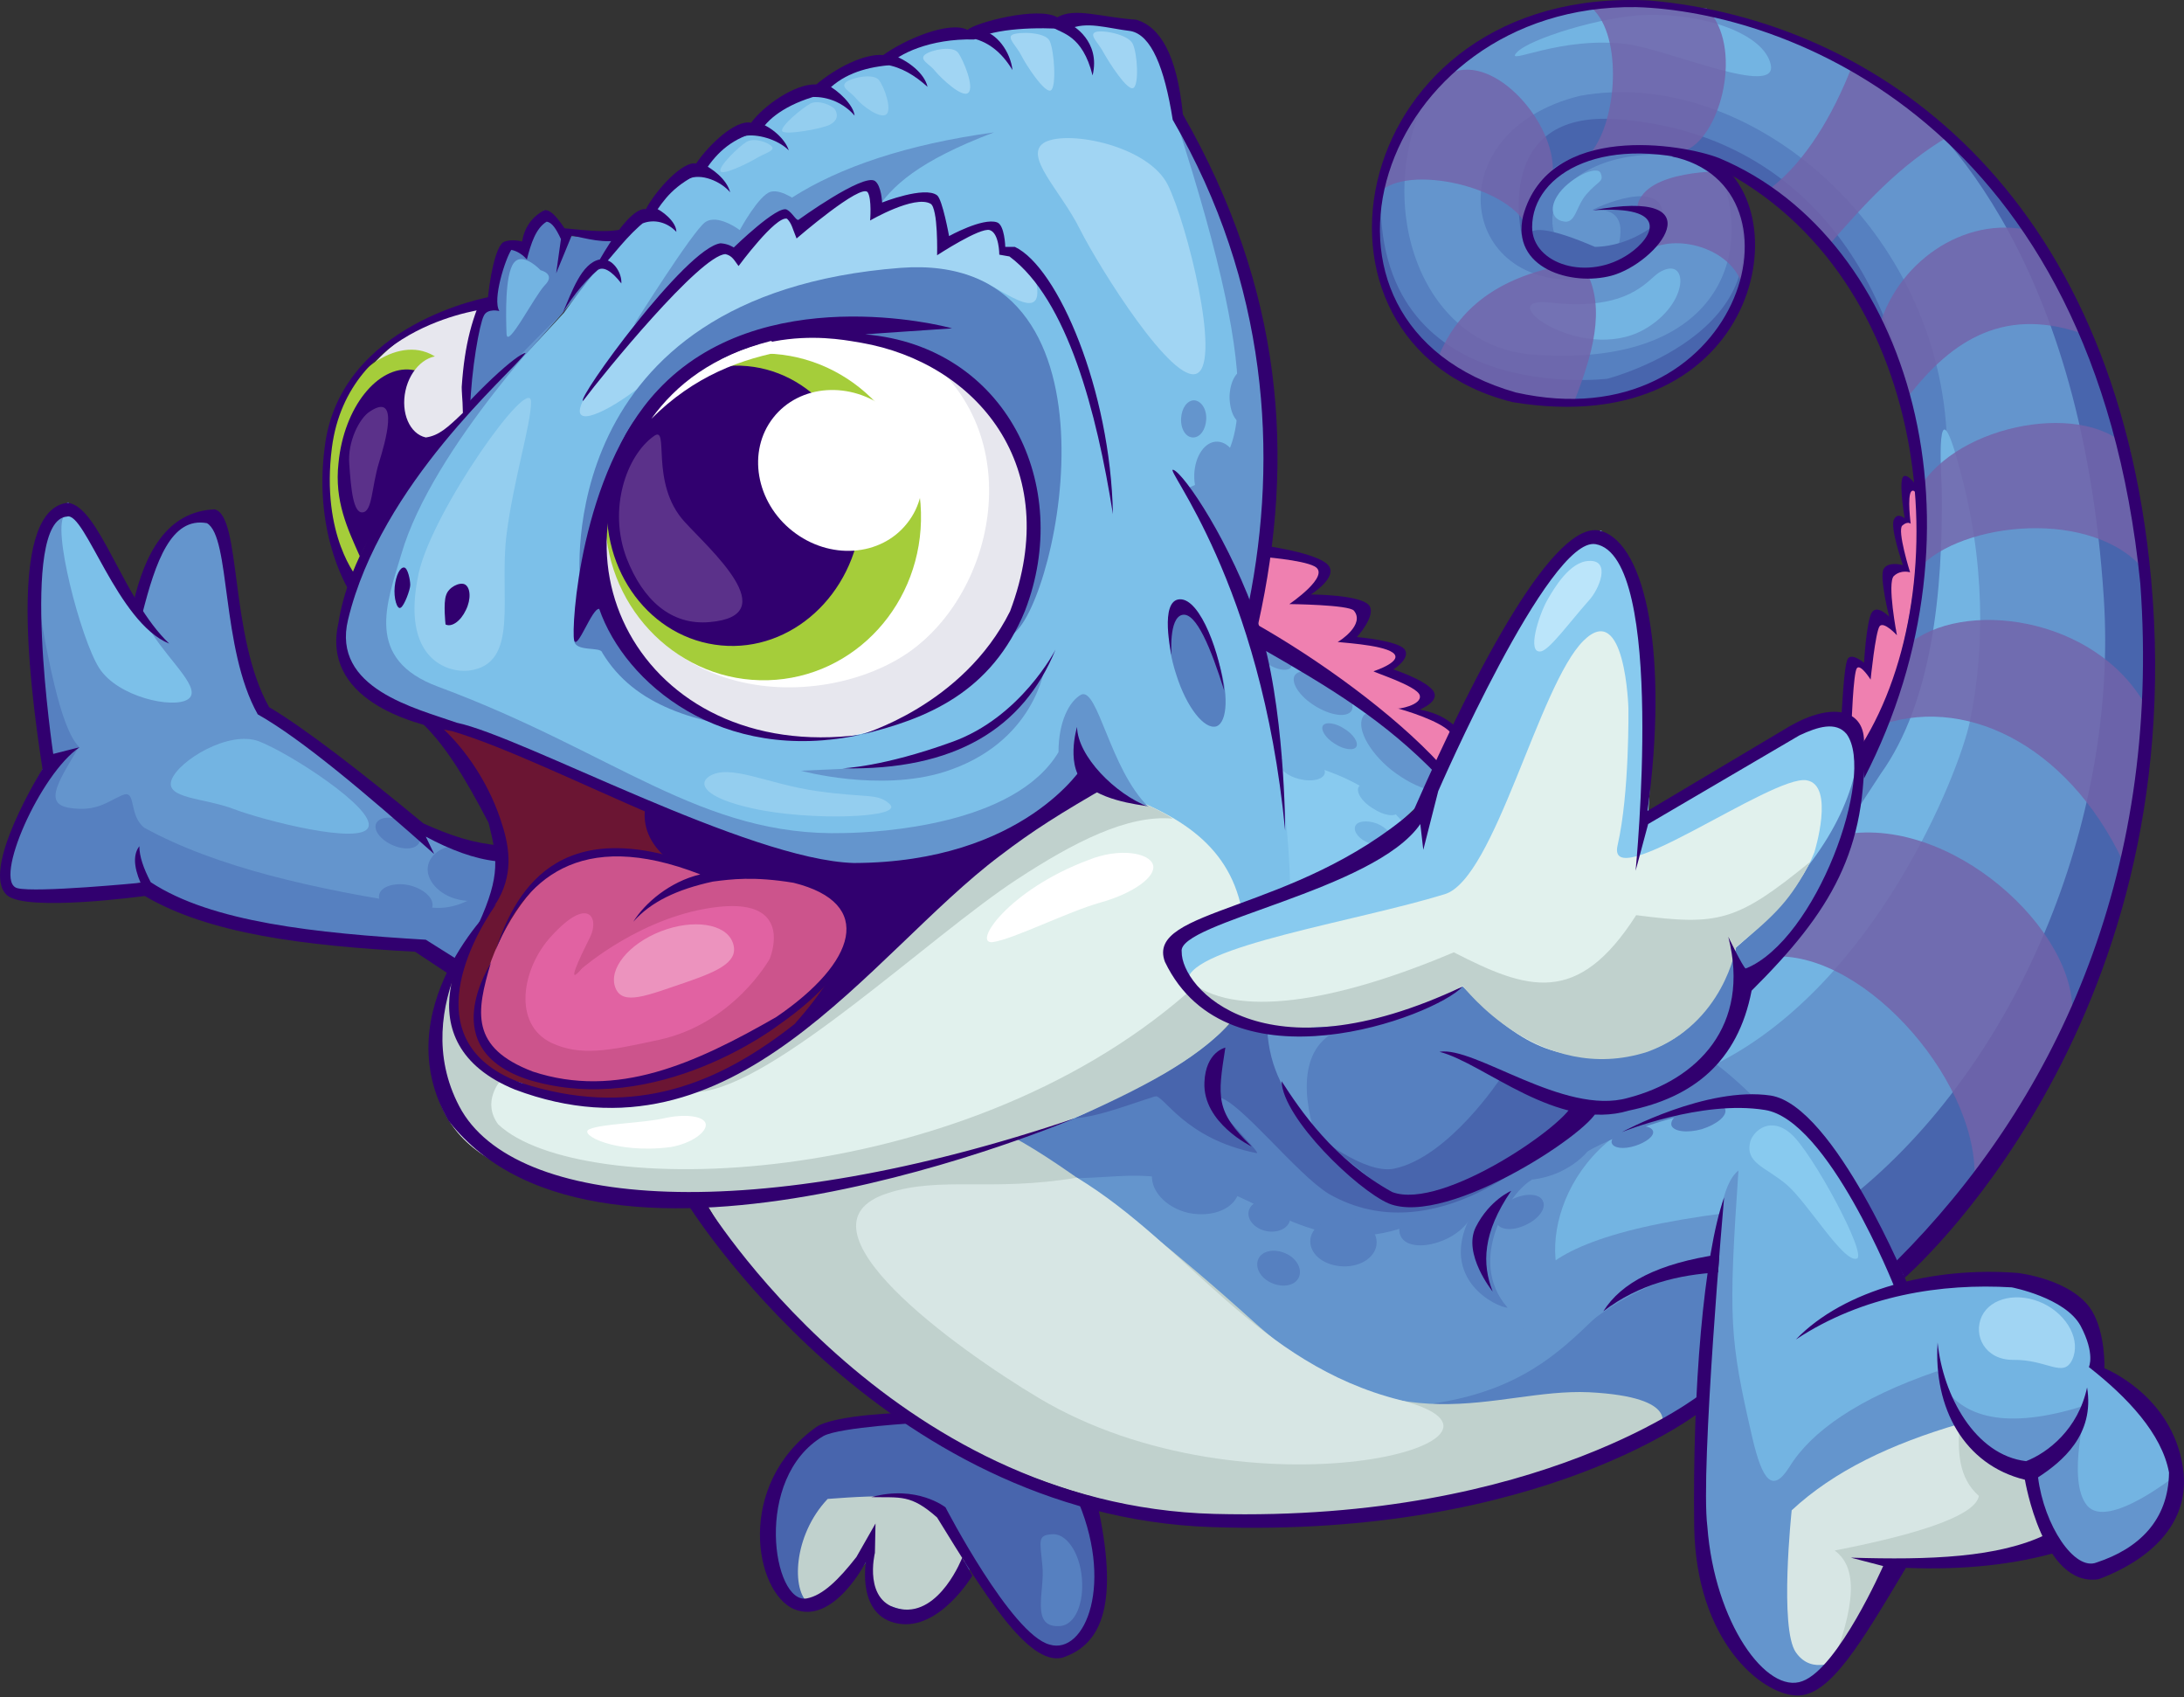 <?xml version="1.0" encoding="UTF-8"?> <svg xmlns="http://www.w3.org/2000/svg" width="1304" height="1013" viewBox="0 0 1304 1013" fill="none"><rect x="0" y="0" width="1304" height="1013" fill="#333333" stroke="none"/><path d="M1101.89 432.848L1107.6 394.926L1114.75 398.503L1122.24 369.167L1132.24 376.322C1128.67 372.387 1128.31 346.271 1129.39 341.977C1130.1 339.115 1138.31 339.473 1138.31 339.473C1135.1 331.96 1134.38 323.374 1133.31 311.926L1139.38 310.495C1139.38 310.495 1138.67 289.029 1138.67 287.598C1138.67 286.167 1147.6 295.111 1147.6 295.111C1147.6 359.508 1138.67 415.676 1111.89 455.387L1101.89 432.848Z" fill="#EF80B0"></path><path d="M869.803 436.784C862.662 431.06 854.45 426.051 840.167 424.262L853.735 416.392C848.022 409.594 838.382 405.301 826.956 401.366C832.669 398.861 834.097 394.211 836.954 387.413C820.172 383.12 811.602 382.047 803.747 382.762C808.389 378.111 811.602 371.672 812.674 362.37C799.82 354.857 786.251 354.499 776.254 358.792C784.109 351.637 787.68 346.628 789.822 339.473C786.251 333.391 772.326 329.814 755.544 326.952L749.117 377.038C749.117 377.038 856.592 454.672 856.949 455.745L869.803 436.784Z" fill="#EF80B0"></path><path d="M605.578 498.677C605.578 498.677 425.621 697.949 331 653.229C251.376 652.871 272.086 572.375 272.086 572.375L296.009 514.06C303.15 489.375 285.297 460.396 255.304 429.629L464.54 509.052C505.602 523.72 553.091 519.069 605.578 498.677Z" fill="#6B1533"></path><path d="M294.224 528.013C288.154 550.194 287.44 557.349 269.23 581.319L254.233 560.926C191.034 564.504 134.262 553.413 83.916 526.939L4.649 534.094C-3.206 522.288 4.649 496.172 25.716 458.607C15.718 380.258 14.647 316.934 40.712 299.762L79.632 360.581C88.201 328.74 101.412 304.77 128.192 304.77C132.476 331.96 145.33 416.391 160.684 422.831L252.805 492.237C270.658 500.465 286.369 505.116 299.223 505.474L294.224 528.013Z" fill="#6495CD"></path><path d="M745.189 373.818C759.472 399.935 768.398 457.534 770.541 535.884C770.541 540.534 768.755 548.763 763.757 559.496L867.661 460.754L859.805 456.103L745.189 373.818Z" fill="#73B4E2"></path><path d="M1045.83 820.66C1093.68 791.682 1123.31 766.996 1131.17 768.427L1149.74 745.173C1323.62 521.573 1314.7 285.094 1199.01 118.735C1026.91 -73.024 826.955 0.317 821.956 134.119C826.241 247.887 937.643 248.602 981.918 232.503C1041.9 210.68 1064.4 125.533 1024.77 99.416C1141.52 142.705 1179.37 331.96 1112.24 451.094C1102.25 516.564 1094.75 546.974 1049.05 568.082L988.345 532.306L1045.83 820.66Z" fill="#6495CD"></path><path d="M844.094 875.755L598.795 705.103L1021.55 643.211L1048.69 788.104L844.094 875.755Z" fill="#6495CD"></path><path d="M1125.46 50.045C1121.89 47.541 1120.1 46.468 1120.1 46.468C1121.89 47.541 1123.67 48.972 1125.46 50.045Z" fill="#5680C0"></path><path d="M1025.84 759.483C950.855 745.173 959.067 822.807 855.163 837.832L973.707 862.518C991.56 854.289 1008.7 845.345 1024.77 836.401L1029.41 758.052C1028.34 758.768 1026.91 759.125 1025.84 759.483Z" fill="#5680C0"></path><path d="M1127.96 761.271C1197.23 696.875 1241.14 618.883 1266.85 531.232C1328.27 223.201 1188.66 91.903 1125.81 50.045C1149.38 66.502 1242.57 144.851 1256.14 357.361C1264.71 490.089 1204.01 635.698 1105.46 714.405L1127.96 761.271Z" fill="#4865AD"></path><path d="M1108.32 484.007C1167.59 424.619 1169.73 328.74 1162.23 257.903C1155.09 132.687 1041.91 39.312 943.357 57.2C855.878 78.666 870.517 178.481 952.284 165.959C893.012 131.614 944.428 71.51 1033.69 99.416C1099.03 122.312 1195.44 265.774 1114.03 451.451L1108.32 484.007Z" fill="#5680C0"></path><path d="M853.377 54.339C823.741 70.796 776.252 218.551 917.291 239.301C1065.47 240.732 1054.76 119.093 1025.84 100.132C1049.76 154.869 1022.62 219.266 916.576 211.753C846.593 207.46 818.742 118.736 853.377 54.339Z" fill="#5680C0"></path><path d="M962.281 158.804C970.494 138.412 970.851 124.101 950.855 125.175C950.855 125.175 995.131 103.351 992.988 131.614C991.203 159.877 962.281 158.804 962.281 158.804Z" fill="#5680C0"></path><path d="M1142.6 258.262C1130.46 161.667 1072.97 79.024 965.495 71.153C890.513 65.787 908.723 141.274 908.723 141.274C909.08 114.085 922.648 94.408 959.782 88.684C985.49 84.748 1005.84 90.83 1025.84 97.628C1088.68 125.533 1122.6 184.563 1142.6 258.262Z" fill="#4865AD"></path><path d="M991.203 131.615C991.203 131.615 975.135 146.998 952.283 147.356C898.368 124.102 914.435 148.429 914.435 148.429C914.435 148.429 920.148 165.96 949.784 162.024C979.42 157.731 991.203 131.615 991.203 131.615Z" fill="#4865AD"></path><path d="M1026.91 102.636C1081.54 194.58 959.782 226.063 959.782 226.063C959.782 226.063 819.101 243.593 824.456 112.653C819.458 121.955 812.673 238.942 930.86 240.016C1049.05 241.089 1064.4 129.468 1026.91 102.636Z" fill="#4865AD"></path><path d="M1226.15 926.2C1237.93 935.859 1241.5 943.014 1251.14 937.29C1329.34 902.945 1303.99 856.436 1251.5 815.294C1257.21 764.492 1209.01 756.264 1134.38 768.427C1125.46 739.091 1107.25 706.893 1067.97 661.815C1017.98 653.587 994.416 666.108 967.993 675.41C915.863 710.828 918.719 783.811 956.925 782.738C963.709 773.078 992.63 761.272 1026.19 748.751C1006.56 877.902 1003.34 990.239 1067.26 1007.77C1090.46 1010.27 1111.53 983.083 1130.81 932.997L1226.15 926.2Z" fill="#73B4E2"></path><path d="M424.194 521.572C481.68 517.995 506.674 532.663 509.888 558.779C475.967 623.892 368.492 667.538 302.437 635.698C264.231 618.167 303.151 527.654 342.427 512.628C371.706 501.18 398.128 510.124 424.194 521.572Z" fill="#CC548C"></path><path d="M635.215 984.514C659.852 975.212 663.78 947.307 654.496 895.789C610.935 882.552 572.015 865.737 540.951 842.841L491.677 853.931C447.045 881.121 456.328 950.169 475.61 956.966C494.891 963.406 517.385 932.281 517.385 932.281C517.385 932.281 519.885 958.755 534.524 963.764C549.164 968.772 580.942 934.785 580.942 934.785C600.223 964.121 620.576 988.807 635.215 984.514Z" fill="#4865AD"></path><path d="M276.371 254.684L212.458 348.059C176.752 263.27 211.744 199.231 287.797 180.985L276.371 254.684Z" fill="#E7E7EE"></path><path d="M362.064 155.226L335.999 186.709L276.37 254.683L285.297 184.563L291.366 184.205L300.65 144.851L311.719 144.493L324.93 125.532L340.998 140.916L371.348 143.42L362.064 155.226Z" fill="#5680C0"></path><path d="M1043.33 583.465L1122.96 461.827C1153.66 418.896 1160.09 353.068 1159.38 292.249C1158.31 271.857 1156.52 226.063 1171.87 286.525C1187.23 346.986 1182.94 398.861 1176.16 430.702C1169.37 462.543 1119.74 586.327 1026.19 634.267L1043.33 583.465Z" fill="#73B4E2"></path><path d="M825.17 608.508L761.256 613.874C760.185 618.883 761.614 629.258 765.541 644.999C785.179 680.417 807.674 707.607 836.596 717.625C853.02 726.569 932.645 681.849 948.712 660.025L825.17 608.508Z" fill="#B780B7"></path><path d="M751.259 372.029C751.259 372.029 774.111 500.107 770.54 535.883C766.97 571.659 734.834 603.499 734.834 603.499C681.989 680.775 453.115 744.814 317.075 700.81C249.948 671.831 251.019 628.185 269.229 581.318C264.945 629.616 287.082 639.991 311.362 646.43C400.984 691.15 496.319 607.077 592.725 503.327C454.186 553.413 386.345 462.542 261.374 432.132C228.168 424.977 205.673 413.529 206.744 393.136C194.247 371.671 221.741 314.072 276.728 246.455L314.219 211.037L336.713 186.709C429.192 57.2 553.805 2.82 679.133 13.911C703.413 32.157 705.198 54.696 703.056 72.226C776.61 195.295 756.615 280.8 751.259 372.029Z" fill="#7CC0E9"></path><path d="M617.362 163.097C627.003 196.726 599.866 173.472 585.584 167.39C568.445 158.446 550.949 169.894 529.169 168.463C467.755 185.636 450.259 172.757 394.914 219.623C363.136 251.464 289.582 285.451 424.55 152.006H440.261L468.469 126.605L476.324 139.485C487.393 126.963 500.961 116.946 519.885 111.58L521.67 129.11C530.24 120.524 541.666 116.588 555.591 118.019L563.446 148.071C572.016 140.558 583.085 136.265 594.51 135.192L598.438 148.071C606.65 151.291 612.721 157.015 617.362 163.097Z" fill="#A1D5F3"></path><path d="M332.785 707.25C419.908 731.22 527.74 706.892 641.998 667.181C678.418 652.513 709.84 629.616 740.547 605.646V539.103C730.906 500.465 698.414 482.934 653.424 468.624C557.018 526.939 434.19 687.931 344.925 657.163C295.651 651.439 265.658 629.974 269.586 580.961C247.805 640.349 253.518 688.646 332.785 707.25Z" fill="#E1F1ED"></path><path d="M955.854 316.576C919.077 334.106 883.371 400.292 848.379 484.723C806.246 521.93 710.554 554.129 699.485 567.366C703.77 612.086 767.326 622.103 820.528 612.444L859.448 627.827L949.427 663.603C1009.41 657.521 1033.34 625.681 1043.33 583.465C1099.39 536.241 1117.96 485.797 1105.46 432.848C1096.18 417.464 1044.76 447.158 984.061 487.585C988.703 413.529 987.989 346.27 955.854 316.576Z" fill="#88CAEF"></path><path d="M945.857 664.677C1002.27 655.375 1035.48 634.267 1042.62 578.099C1080.83 561.284 1112.96 492.594 1110.1 445.37C1106.89 481.862 1085.11 517.995 1044.41 553.771L1032.27 556.276L873.731 588.832L825.529 608.866C825.529 608.866 771.613 623.892 740.549 606.362C724.838 619.957 704.843 634.267 690.56 642.496C661.639 661.099 633.074 671.474 605.58 679.345C605.58 679.345 622.362 704.03 643.428 703.315C674.85 702.242 680.206 699.022 719.125 707.25C753.046 714.048 786.609 751.613 840.168 731.936C889.799 713.332 945.857 664.677 945.857 664.677Z" fill="#5680C0"></path><path d="M997.987 671.831C996.915 667.896 1002.99 662.887 1011.91 660.025C1020.84 657.521 1028.69 658.237 1030.12 662.172C1031.19 666.107 1025.12 671.116 1016.2 673.978C1007.27 676.482 999.415 675.409 997.987 671.831Z" fill="#5680C0"></path><path d="M962.28 682.206C961.566 679.344 966.208 675.409 972.992 673.262C979.776 671.116 985.846 672.189 986.918 675.051C987.989 677.913 982.99 681.848 976.206 683.995C969.422 686.141 963.352 685.426 962.28 682.206Z" fill="#5680C0"></path><path d="M893.724 696.517C889.44 687.216 899.08 673.621 915.505 666.108C931.573 658.595 948.354 660.026 952.639 669.328C956.924 678.629 947.283 692.224 930.859 699.737C914.434 706.892 898.009 705.461 893.724 696.517Z" fill="#5680C0"></path><path d="M836.239 737.66C833.025 730.862 840.166 721.203 851.949 715.836C863.732 710.47 875.515 711.543 878.728 717.983C881.942 724.423 874.801 734.44 863.018 739.806C851.235 745.173 839.095 744.457 836.239 737.66Z" fill="#5680C0"></path><path d="M893.369 729.789C891.227 725.495 895.868 719.056 903.724 715.478C911.579 711.901 919.434 712.616 921.22 716.909C923.362 721.202 918.72 727.642 910.865 731.22C903.367 734.797 895.511 734.439 893.369 729.789Z" fill="#5680C0"></path><path d="M914.435 704.388C902.295 710.827 874.802 751.612 900.153 780.591C893.369 780.233 859.091 763.776 877.658 726.569L873.016 713.332L910.151 691.866L914.435 704.388Z" fill="#5680C0"></path><path d="M1049.4 657.163C1009.06 661.814 967.637 675.767 947.284 687.573L947.998 663.245C980.848 658.594 1008.34 650.366 1020.48 632.12C1030.12 638.918 1039.76 647.504 1049.4 657.163Z" fill="#5680C0"></path><path d="M622.361 934.427C620.933 919.401 619.505 916.539 627.717 915.824C636.286 914.75 644.499 926.199 645.927 941.582C647.355 956.966 642 969.488 633.43 970.561C614.506 972.35 624.146 949.453 622.361 934.427Z" fill="#5680C0"></path><path d="M346.354 346.986C346.354 346.986 578.085 398.861 605.222 378.111C632.358 357.719 675.919 149.503 537.737 159.878C328.501 175.977 346.354 346.986 346.354 346.986Z" fill="#5680C0"></path><path d="M1131.17 932.997C1179.73 940.51 1207.58 893.285 1212.22 878.26C1160.09 872.893 1163.3 821.733 1156.52 818.514C1109.39 834.613 1081.18 854.647 1068.33 875.755C1058.33 891.497 1052.26 883.984 1046.19 857.867C1032.62 798.837 1031.91 787.746 1037.98 698.664C1027.62 706.893 1025.12 733.367 1024.77 753.759C1004.06 891.497 1010.84 987.376 1067.97 1007.41C1091.18 1008.84 1106.89 975.928 1131.17 932.997Z" fill="#6495CD"></path><path d="M910.864 818.156C914.077 787.031 876.943 743.742 1030.48 724.065V755.191C956.567 766.281 936.215 807.066 910.864 818.156Z" fill="#6495CD"></path><path d="M1300.77 879.332C1300.77 879.332 1258.64 913.677 1246.14 898.651C1233.65 883.625 1246.14 838.548 1246.14 838.548C1202.94 852.5 1172.95 848.923 1159.02 825.311C1170.09 853.216 1186.16 873.966 1212.22 878.617C1217.94 915.108 1229.72 934.069 1246.86 939.078C1282.56 935.143 1294.7 910.1 1300.77 879.332Z" fill="#6495CD"></path><path d="M561.304 902.228C555.948 891.495 526.669 892.211 494.177 894.715C473.467 916.538 472.396 949.81 483.108 957.323C490.249 955.534 509.173 944.086 517.028 924.767C519.171 936.215 521.313 959.112 532.025 958.754C548.807 965.194 564.517 961.258 577.371 929.06L561.304 902.228Z" fill="#C0D1CD"></path><path d="M948.714 831.035C1005.13 833.897 991.203 852.501 991.203 852.501C922.648 895.074 871.946 902.587 779.825 908.311C597.011 913.678 473.825 811.358 420.98 716.91C484.18 715.837 546.665 702.957 605.223 678.987C605.223 678.987 652.354 702.242 748.403 788.82C834.098 866.453 891.941 828.531 948.714 831.035Z" fill="#C0D1CD"></path><path d="M945.498 382.404C918.719 408.878 892.653 524.434 862.66 533.736C809.102 550.193 711.624 564.861 709.125 584.896C716.266 593.124 720.194 607.792 768.754 614.232C817.314 620.672 853.377 598.491 873.372 588.831C908.721 624.965 928.359 633.909 971.563 629.616C1022.27 624.249 1036.55 565.577 1036.55 565.577C1052.26 551.982 1074.04 532.663 1083.32 508.693C1083.32 508.693 1095.82 468.624 1078.68 465.762C1058.33 462.184 958.352 535.525 965.85 504.4C972.992 473.275 972.277 422.83 972.277 422.83C972.277 422.83 970.492 357.718 945.498 382.404Z" fill="#E1F1ED"></path><path d="M1124.74 935.143L1098.32 990.238C1098.32 990.238 1082.25 1000.61 1072.25 986.303C1062.26 971.992 1069.76 901.513 1069.76 901.513C1095.11 877.901 1129.38 861.802 1169.73 849.996C1179.02 868.6 1192.23 879.332 1212.22 878.975C1214.36 896.863 1218.29 911.531 1224.72 920.117L1124.74 935.143Z" fill="#D7E6E4"></path><path d="M727.336 394.568C721.266 375.249 710.554 361.654 703.413 363.801C696.629 365.948 695.915 383.478 702.342 402.797C708.412 422.116 719.123 435.711 726.265 433.564C733.049 431.06 733.763 413.53 727.336 394.568Z" fill="#5680C0"></path><path d="M417.053 651.797C462.399 648.22 555.235 558.78 607.365 524.792C641.286 502.611 673.421 486.154 700.2 488.659C689.132 480.788 660.924 470.771 653.069 468.624C637.715 465.047 632.716 479.357 615.22 492.236C597.368 505.116 464.899 630.689 417.053 651.797Z" fill="#C0D1CD"></path><path d="M685.559 481.503C662.707 458.965 655.566 410.309 645.569 414.602C638.427 418.538 632 430.701 632 448.947C605.935 492.594 524.883 496.887 504.173 497.245C418.836 499.749 367.063 448.947 261.73 409.951C217.098 393.494 231.023 359.865 239.592 330.886C258.16 266.847 336.356 186.352 336.356 186.352C248.519 271.141 196.746 348.417 206.743 392.779C209.6 412.098 236.736 427.482 289.224 439.645C369.205 472.559 445.258 509.409 509.172 521.215C572.014 514.417 620.217 496.887 653.424 468.624L685.559 481.503Z" fill="#6495CD"></path><path d="M623.789 398.146C623.789 398.146 618.076 443.581 563.804 460.754C524.884 472.918 478.109 460.038 478.109 460.038L502.746 458.965C607.008 450.021 623.789 398.146 623.789 398.146Z" fill="#6495CD"></path><path d="M325.288 170.252C318.861 177.05 302.794 208.89 302.437 199.231C302.08 189.214 301.365 164.17 306.721 157.015C312.077 149.86 322.789 161.308 322.789 161.308C322.789 161.308 332.072 163.455 325.288 170.252Z" fill="#73B4E2"></path><path d="M378.489 193.865C378.489 193.865 413.481 138.054 420.979 132.688C428.478 127.321 441.689 137.339 441.689 137.339C441.689 137.339 453.115 116.231 460.256 114.442C467.04 112.653 477.752 121.239 477.752 121.239L505.959 114.442L478.109 135.908L468.468 126.248L442.046 150.576L427.763 146.998L378.489 193.865Z" fill="#6495CD"></path><path d="M593.44 79.023C548.093 96.196 532.383 111.222 523.099 125.532C520.6 117.304 521.671 107.644 517.029 110.149C502.39 118.019 489.536 126.605 478.11 135.907C478.11 135.907 469.897 121.955 472.754 118.019C501.319 99.773 541.309 86.179 593.44 79.023Z" fill="#6495CD"></path><path d="M342.783 382.046C343.14 389.559 358.851 385.624 359.565 389.559C379.203 422.115 415.98 431.059 455.614 436.426C399.555 423.904 369.206 388.486 355.994 338.757L342.783 382.046Z" fill="#5680C0"></path><path d="M770.183 527.655C801.962 531.233 848.022 484.366 838.739 492.237C821.243 470.414 800.176 460.396 764.113 452.168C764.113 452.168 770.183 505.474 770.183 527.655Z" fill="#88CAEF"></path><path d="M739.834 710.828C741.976 700.453 732.336 689.362 718.053 686.142C703.771 682.922 690.56 689.004 688.06 699.379C685.918 709.754 695.559 720.845 709.841 724.065C724.48 726.927 737.692 721.203 739.834 710.828Z" fill="#5680C0"></path><path d="M821.956 741.595C821.956 733.367 813.387 726.927 802.318 726.569C791.249 726.569 782.322 733.009 782.322 740.88C782.322 749.108 790.892 755.548 801.961 755.906C813.029 756.263 821.956 749.824 821.956 741.595Z" fill="#5680C0"></path><path d="M806.961 424.262C809.46 419.969 804.104 411.741 794.821 406.016C785.537 400.292 775.897 398.861 773.04 403.154C770.541 407.448 775.897 415.676 785.18 421.4C794.464 427.124 804.104 428.555 806.961 424.262Z" fill="#6495CD"></path><path d="M725.909 303.697C733.407 304.054 739.477 295.11 739.834 284.02C740.191 272.929 734.478 263.985 726.98 263.628C719.482 263.27 713.412 272.214 713.055 283.304C712.698 294.395 718.411 303.339 725.909 303.697Z" fill="#6495CD"></path><path d="M712.34 261.123C716.625 261.123 719.838 256.473 720.195 250.391C720.553 244.309 717.339 239.3 713.054 238.942C708.77 238.942 705.556 243.593 705.199 249.675C704.842 256.115 708.055 261.123 712.34 261.123Z" fill="#6495CD"></path><path d="M742.691 252.896C747.689 252.896 751.617 246.098 751.974 237.154C752.331 228.21 748.404 221.055 743.405 220.697C738.406 220.697 734.478 227.495 734.121 236.439C734.121 245.74 737.692 252.896 742.691 252.896Z" fill="#6495CD"></path><path d="M809.818 445.728C811.246 443.224 808.033 438.215 802.677 434.995C797.321 431.417 791.251 430.702 789.823 433.206C788.394 435.711 791.608 440.719 796.964 443.939C802.32 447.517 808.39 448.232 809.818 445.728Z" fill="#6495CD"></path><path d="M835.168 484.723C836.953 481.861 833.382 475.779 826.598 471.843C820.171 467.55 813.03 466.835 811.245 469.697C809.46 472.559 813.03 478.641 819.814 482.576C826.241 486.869 833.026 487.943 835.168 484.723Z" fill="#73B4E2"></path><path d="M830.525 501.538C831.597 498.318 828.026 494.025 821.956 491.521C815.886 489.374 810.173 490.09 809.102 493.31C808.031 496.53 811.601 501.181 817.671 503.327C823.741 505.831 829.454 504.758 830.525 501.538Z" fill="#73B4E2"></path><path d="M790.892 461.827C791.964 458.249 786.608 453.598 779.11 451.809C771.611 450.02 764.827 451.094 764.113 455.029C763.042 458.607 768.398 463.258 775.896 465.046C783.037 466.835 789.821 465.404 790.892 461.827Z" fill="#73B4E2"></path><path d="M770.898 398.146C772.326 395.642 768.755 391.349 763.399 388.486C758.043 385.624 752.331 385.267 751.259 387.771C749.831 390.275 753.402 394.568 758.758 397.43C764.114 400.293 769.47 400.65 770.898 398.146Z" fill="#6495CD"></path><path d="M853.734 471.486C856.948 467.551 858.019 463.258 859.804 456.818C846.236 442.508 818.385 422.115 814.458 426.766C809.102 433.206 816.6 448.232 830.883 459.68C838.738 465.762 846.95 470.055 853.734 471.486Z" fill="#6495CD"></path><path d="M775.54 762.345C777.682 757.337 774.112 750.897 767.327 748.035C760.543 745.173 753.402 746.604 751.26 751.612C749.117 756.621 752.688 763.061 759.472 765.923C766.256 768.785 773.397 767.354 775.54 762.345Z" fill="#5680C0"></path><path d="M299.223 525.866C301.008 516.922 292.796 507.621 281.013 505.116C268.873 502.612 257.804 507.621 255.661 516.207C253.519 524.793 262.088 534.453 273.871 536.957C286.011 539.819 297.437 534.81 299.223 525.866Z" fill="#5680C0"></path><path d="M258.161 541.25C259.232 536.241 253.163 530.517 244.236 528.37C235.667 526.581 227.454 529.086 226.383 534.094C225.312 539.103 231.382 544.827 240.308 546.974C248.878 548.763 257.09 546.258 258.161 541.25Z" fill="#5680C0"></path><path d="M250.306 502.969C252.091 499.033 247.807 493.309 240.666 490.089C233.525 486.869 226.383 487.585 224.598 491.52C222.813 495.456 227.097 501.18 234.238 504.4C241.38 507.62 248.521 506.904 250.306 502.969Z" fill="#5680C0"></path><path d="M770.182 728.357C771.254 723.348 766.612 717.982 759.828 716.551C753.044 715.12 746.616 717.982 745.545 722.991C744.474 727.999 749.116 733.366 755.9 734.797C762.684 736.228 769.111 733.366 770.182 728.357Z" fill="#5680C0"></path><path d="M1131.17 932.997L1094.04 993.458C1110.82 949.811 1106.18 933.712 1095.47 925.484C1150.81 914.751 1179.73 903.66 1181.52 892.928C1169.38 882.195 1168.66 866.453 1170.09 849.639C1182.23 865.738 1196.51 874.682 1212.58 878.617L1226.51 926.199L1131.17 932.997Z" fill="#C0D1CD"></path><path d="M702.343 72.226C756.973 240.731 744.476 280.442 706.27 292.248C721.267 304.77 735.549 329.455 748.76 365.231C765.542 300.477 763.757 142.705 702.343 72.226Z" fill="#6495CD"></path><path d="M835.882 835.686C750.545 814.22 709.483 743.384 643.07 702.957C591.653 711.543 561.661 701.884 529.882 712.259C469.182 731.936 571.301 805.276 619.861 834.255C745.189 909.384 930.502 859.656 835.882 835.686Z" fill="#D7E6E4"></path><path d="M269.229 581.318C269.229 607.435 273.871 631.405 298.865 645C298.865 645 287.439 657.521 297.437 671.116C345.997 716.909 571.658 711.901 708.412 593.124C720.195 595.986 727.693 607.077 735.191 609.939C668.064 686.142 370.634 761.272 280.298 677.914C254.59 651.082 257.446 617.094 269.229 581.318Z" fill="#C0D1CD"></path><path d="M300.651 519.426C294.224 541.249 283.155 561.641 269.23 581.318L252.805 566.292C184.964 560.926 124.264 550.909 83.916 526.581C50.709 535.525 21.074 540.176 5.363 527.654C0.364 514.417 11.79 487.943 30 455.029L20.36 345.197C27.858 389.917 35.713 434.279 47.139 445.727C35.713 465.404 25.358 479.714 41.426 482.219C57.494 484.723 63.921 478.641 72.847 474.706C81.774 470.771 76.418 486.154 86.058 494.025C128.905 517.637 187.82 530.874 251.734 540.534C270.658 545.9 288.511 535.167 300.651 519.426Z" fill="#5680C0"></path><path d="M923.005 684.354C923.005 684.354 856.949 749.109 793.393 712.617C774.468 701.169 739.834 656.807 727.694 655.018C715.911 653.587 754.83 689.363 750.188 688.29C706.984 679.703 694.844 653.229 689.488 654.302C686.989 630.332 756.972 627.828 756.972 627.828C777.325 667.539 810.174 712.617 836.597 717.984C873.017 714.406 899.082 700.453 923.005 684.354Z" fill="#4865AD"></path><path d="M641.643 667.539C674.849 665.034 720.91 632.478 769.113 650.724C762.686 639.633 760.186 625.681 756.973 614.59L735.192 609.939C714.84 633.194 678.777 650.724 641.643 667.539Z" fill="#4865AD"></path><path d="M91.057 378.469C102.126 395.641 121.05 411.74 112.124 417.465C103.197 423.189 70.347 416.034 59.279 398.861C48.21 381.689 30.357 312.999 38.926 307.275C47.496 301.55 79.988 361.296 91.057 378.469Z" fill="#7CC0E9"></path><path d="M499.175 198.157C366.707 193.864 353.853 328.74 353.138 346.628C352.424 364.516 419.908 453.956 502.032 440.361C612.72 422.115 615.22 334.106 615.22 333.391C615.22 332.675 630.573 214.972 499.175 198.157Z" fill="white"></path><path d="M543.806 388.484C596.651 350.204 614.147 253.967 545.949 208.173C665.564 263.626 628.072 426.765 491.676 441.79C336.712 430.342 358.493 301.549 358.493 301.549C371.347 424.26 490.605 426.765 543.806 388.484Z" fill="#E7E7EE"></path><path d="M919.791 388.844C911.578 389.917 918.72 367.378 923.719 358.434C928.003 350.921 937.287 335.18 948.713 334.822C961.924 334.107 955.14 351.637 948.356 358.792C936.93 371.671 924.79 388.486 919.791 388.844Z" fill="#BBE5FA"></path><path d="M976.919 546.258C1026.19 552.697 1036.91 550.193 1080.82 514.417C1069.4 536.598 1060.47 545.9 1036.55 565.219C1036.55 565.219 1029.41 611.012 983.703 627.827C919.076 648.577 873.372 588.473 873.372 588.473C843.736 605.288 810.173 619.956 768.754 613.874C745.188 616.021 726.264 603.499 709.125 584.538C735.904 608.866 798.033 598.133 868.016 568.439C911.934 590.978 941.927 600.995 976.919 546.258Z" fill="#C0D1CD"></path><path d="M249.949 342.335C258.161 304.77 317.076 222.128 317.076 240.016C317.076 253.253 306.721 285.809 302.436 319.081C297.795 356.288 310.649 396.357 279.942 400.292C267.802 401.723 238.88 393.852 249.949 342.335Z" fill="#94CEEF"></path><path d="M449.544 482.577C483.107 490.09 539.879 488.301 531.31 480.073C524.169 473.275 518.099 476.495 487.749 472.202C457.756 467.909 435.261 455.387 423.121 463.616C417.051 467.909 420.265 476.137 449.544 482.577Z" fill="#94CEEF"></path><path d="M361.351 311.211C359.923 257.189 400.627 212.469 452.758 211.038C504.889 209.607 548.45 251.822 549.878 305.844C551.306 359.866 510.602 404.586 458.471 406.017C406.34 407.448 362.779 364.875 361.351 311.211Z" fill="#A5CD3A"></path><path d="M896.225 643.211C896.225 643.211 865.161 690.793 832.312 697.59C814.816 701.168 785.537 677.198 785.537 677.198L836.24 717.983C884.442 711.185 921.22 693.655 945.857 664.319L896.225 643.211Z" fill="#4865AD"></path><path d="M195.319 268.637C197.818 229.641 229.954 203.524 252.449 209.606C266.017 213.184 274.943 227.494 277.8 246.098C259.947 267.563 223.884 312.641 213.172 347.344C197.818 331.602 193.177 305.844 195.319 268.637Z" fill="#A5CD3A"></path><path d="M429.55 541.249C384.203 545.9 347.426 578.098 347.426 578.098C337.428 589.905 345.998 572.016 352.425 559.137C357.781 548.404 351.711 534.094 329.216 558.779C311.363 578.099 306.007 611.37 329.216 622.461C346.712 630.689 363.851 627.112 393.487 620.672C438.119 611.012 459.543 572.374 459.543 572.374C459.543 572.374 474.896 536.598 429.55 541.249Z" fill="#E162A2"></path><path d="M367.421 589.547C363.136 578.457 375.276 563.431 394.557 555.918C413.838 548.405 433.119 551.267 437.404 562.358C441.689 573.448 430.263 579.172 410.625 585.97C386.345 594.198 371.705 600.638 367.421 589.547Z" fill="#EC93BE"></path><path d="M644.856 136.981C633.43 113.726 609.864 92.261 624.147 84.748C638.786 77.593 685.918 87.252 697.344 110.506C708.77 133.761 729.122 215.33 714.84 222.843C700.557 230.356 656.639 160.235 644.856 136.981Z" fill="#A1D5F3"></path><path d="M659.138 31.8C656.282 26.076 650.212 21.067 653.782 19.278C657.353 17.489 673.421 20.351 676.277 26.076C679.134 31.8 680.205 50.761 676.634 52.55C673.064 54.339 662.352 37.524 659.138 31.8Z" fill="#A1D5F3"></path><path d="M609.863 33.23C607.006 27.506 600.936 22.497 604.507 20.709C608.078 18.92 623.788 18.92 626.645 24.286C629.501 30.01 630.929 52.191 627.359 53.98C623.788 55.769 612.719 38.954 609.863 33.23Z" fill="#A1D5F3"></path><path d="M558.448 42.533C555.235 38.239 548.451 35.735 552.378 32.515C556.306 29.653 568.803 27.149 572.017 31.442C575.23 35.735 582.014 52.192 578.087 55.412C574.516 58.632 562.019 46.826 558.448 42.533Z" fill="#A1D5F3"></path><path d="M511.316 58.989C508.102 54.696 501.318 52.192 505.246 48.972C509.173 46.11 521.67 43.605 524.884 47.899C528.097 52.192 532.739 65.429 529.169 68.291C525.598 71.153 514.886 63.282 511.316 58.989Z" fill="#94CEEF"></path><path d="M495.604 74.373C500.246 71.869 500.246 68.649 498.818 65.787C497.389 62.925 488.463 59.347 483.821 61.852C479.179 64.356 465.611 75.446 467.039 78.308C468.825 80.813 490.962 76.877 495.604 74.373Z" fill="#94CEEF"></path><path d="M451.687 94.408C456.328 91.546 462.755 90.115 460.97 87.611C459.185 85.106 450.258 81.886 445.617 84.748C440.975 87.611 428.478 99.774 430.263 102.279C431.691 104.783 447.045 97.27 451.687 94.408Z" fill="#94CEEF"></path><path d="M808.031 612.086C776.252 618.526 776.61 650.008 785.179 677.198C766.969 653.228 758.042 638.202 756.614 614.59L808.031 612.086Z" fill="#6495CD"></path><path d="M139.617 482.935C121.765 476.138 98.199 476.853 102.483 465.405C106.768 453.956 136.761 435.711 154.614 442.508C172.467 449.306 224.24 482.577 219.956 493.668C216.028 504.758 157.47 489.732 139.617 482.935Z" fill="#73B4E2"></path><path d="M990.488 162.74C983.704 167.033 972.635 185.994 925.86 180.628C888.726 176.335 943.713 217.835 981.561 196.727C1009.41 180.986 1008.34 151.649 990.488 162.74Z" fill="#73B4E2"></path><path d="M421.338 670.758C420.266 666.107 408.841 664.676 396.344 667.538C383.489 670.4 359.566 670.758 352.068 673.978C344.57 676.84 367.065 689.004 400.271 684.71C413.125 682.564 422.409 675.409 421.338 670.758Z" fill="white"></path><path d="M688.417 516.206C690.56 523.361 676.277 533.378 656.996 538.745C637.715 544.111 605.223 560.568 592.725 562.357C580.228 563.788 602.009 531.232 649.855 513.344C668.422 505.831 686.275 509.051 688.417 516.206Z" fill="white"></path><path d="M1237.22 811.715C1242.57 800.267 1234.72 785.241 1220.08 778.086C1205.08 770.931 1188.66 774.508 1183.3 785.599C1177.94 797.047 1185.09 811.715 1201.87 811.715C1222.22 811.357 1231.86 822.806 1237.22 811.715Z" fill="#A1D5F3"></path><path d="M1069.4 676.84C1081.9 687.573 1115.1 749.107 1108.67 751.254C1100.82 754.116 1079.4 717.982 1066.9 707.249C1054.4 696.517 1041.55 694.37 1045.12 681.133C1047.26 674.693 1057.26 666.107 1069.4 676.84Z" fill="#88CAEF"></path><path d="M929.789 116.946C935.859 106.929 954.069 97.627 955.854 103.709C957.64 108.718 954.069 108.002 947.285 115.873C940.501 123.744 940.858 134.476 932.645 131.972C928.004 130.899 924.433 125.532 929.789 116.946Z" fill="#73B4E2"></path><path d="M971.922 26.433C996.916 30.01 1061.54 58.273 1057.26 38.596C1053.33 20.351 1017.98 7.829 982.634 8.902C957.283 9.618 912.65 23.213 905.509 31.441C898.011 39.67 931.931 21.066 971.922 26.433Z" fill="#73B4E2"></path><g opacity="0.81"><mask id="mask0_575_20487" style="mask-type:luminance" maskUnits="userSpaceOnUse" x="823" y="3" width="462" height="705"><path d="M1284.35 3.536H823.029V707.965H1284.35V3.536Z" fill="white"></path></mask><g mask="url(#mask0_575_20487)"><path d="M1104.39 497.602C1094.39 534.451 1081.54 549.477 1059.4 570.943C1114.75 568.438 1184.37 648.934 1178.66 707.965C1204.37 671.831 1220.43 649.292 1236.5 611.727C1246.14 562.357 1170.8 489.016 1104.39 497.602ZM1124.74 432.132C1176.87 415.317 1238.64 447.516 1270.42 520.499L1283.63 426.05C1256.5 369.882 1177.23 357.002 1141.88 382.761L1124.74 432.132ZM1148.31 336.61C1176.52 310.136 1256.5 303.338 1283.99 345.196L1271.85 268.993C1247.57 238.942 1169.02 251.821 1145.45 292.248L1148.31 336.61ZM1139.02 237.153C1165.8 202.092 1198.3 182.058 1246.5 200.304L1212.58 137.696C1172.59 128.036 1131.17 157.372 1121.17 198.157L1139.02 237.153ZM1092.25 145.924C1112.96 122.312 1133.31 99.058 1164.38 80.812C1143.67 61.85 1123.67 47.54 1105.46 40.385C1094.04 69.364 1077.97 96.195 1057.62 111.937L1092.25 145.924ZM948.713 3.536C968.708 17.488 966.565 70.794 949.784 91.187L1007.27 89.398C1027.62 80.096 1041.19 27.863 1019.05 4.967L948.713 3.536ZM869.088 42.531C844.451 55.769 829.098 80.096 823.385 115.157C839.809 97.269 903.009 111.579 912.293 136.622C912.65 124.458 916.22 113.726 926.932 105.139C930.502 76.876 895.868 34.661 869.088 42.531ZM926.218 159.877C888.37 168.821 867.66 188.855 857.663 216.045C881.586 233.575 908.365 243.235 939.786 240.015C950.855 211.752 958.71 184.562 947.284 162.381L926.218 159.877ZM977.634 122.67C990.131 128.752 994.416 136.98 984.418 149.144C1002.63 138.769 1036.91 149.502 1040.83 173.114C1046.9 146.64 1046.55 121.954 1030.48 102.277C1030.12 102.277 982.633 100.846 977.634 122.67Z" fill="#7262A9"></path></g></g><path d="M1029.41 714.764C1029.41 714.764 1015.12 877.187 1019.41 911.174C1023.69 968.415 1054.76 1011.7 1076.18 1003.48C1097.61 995.605 1124.38 934.786 1124.38 934.786L1105.1 929.777C1152.23 931.208 1193.3 929.777 1221.86 915.825L1229.36 926.2C1203.65 933.713 1173.3 937.29 1137.95 935.859C1111.17 980.579 1092.61 1012.78 1072.61 1012.06C1051.54 1011.35 1012.62 979.506 1011.55 911.174C1010.48 829.247 1017.27 749.109 1029.41 714.764Z" fill="#31006F"></path><path d="M957.282 782.737C967.994 765.565 990.132 754.116 1026.55 748.75L1025.84 759.483C1002.63 760.914 978.706 766.28 957.282 782.737Z" fill="#31006F"></path><path d="M1072.26 799.551C1112.25 773.077 1159.38 765.922 1201.15 768.426C1201.15 768.426 1232.93 774.508 1242.22 791.323C1251.14 808.138 1247.21 816.008 1247.21 816.008C1270.07 833.896 1290.78 855.72 1295.06 878.974C1294.7 907.595 1276.85 924.409 1251.86 932.638C1238.65 938.004 1220.44 910.457 1216.86 881.836C1231.15 872.534 1250.79 856.435 1246.14 828.172C1240.79 853.215 1222.58 867.168 1209.72 872.176C1179.37 868.599 1160.09 833.181 1156.88 801.34C1154.38 840.336 1172.59 874.323 1209.01 883.267C1209.01 883.267 1219.72 947.664 1252.93 942.655C1267.57 937.289 1310.06 918.328 1303.27 875.396C1296.49 832.465 1256.5 816.724 1256.5 816.724C1256.5 816.724 1257.21 795.974 1249 782.379C1237.22 763.418 1204.72 759.84 1204.72 759.84C1154.74 755.905 1101.18 769.499 1072.26 799.551Z" fill="#31006F"></path><path d="M1131.17 768.427C1131.17 768.427 1091.54 668.254 1053.69 662.53C1015.84 656.448 968.351 675.767 968.351 675.767C968.351 675.767 1019.05 648.22 1057.26 653.944C1095.46 660.026 1139.74 768.427 1139.74 768.427H1131.17Z" fill="#31006F"></path><path d="M1016.56 831.393C1016.56 831.393 920.149 908.669 725.195 903.66C530.241 898.652 420.624 717.268 420.624 717.268L409.912 717.625C409.912 717.625 524.528 904.734 723.41 911.531C921.935 918.329 1016.91 841.41 1016.91 841.41L1016.56 831.393Z" fill="#31006F"></path><path d="M641.642 667.538C451.33 731.935 306.721 722.275 274.228 660.383C242.45 599.921 296.009 539.46 296.009 539.46C296.009 539.46 229.239 602.426 267.801 668.969C359.923 787.388 641.642 667.538 641.642 667.538Z" fill="#31006F"></path><path d="M641.999 892.213C665.922 944.446 648.069 988.092 626.646 981.653C603.794 975.571 564.517 899.726 564.517 899.726C564.517 899.726 547.379 886.131 520.242 893.644C537.738 894.001 543.808 891.855 559.519 905.808C587.726 951.601 613.792 994.174 634.144 989.523C658.424 981.653 668.422 956.609 654.853 896.148L641.999 892.213Z" fill="#31006F"></path><path d="M549.521 849.28C549.521 849.28 501.675 851.784 491.678 857.151C449.188 882.194 461.685 958.039 481.68 954.104C491.321 952.315 500.961 942.655 511.316 929.418L522.742 909.384L522.385 926.914C522.385 926.914 514.886 956.966 538.095 960.543C561.304 964.121 574.515 929.776 574.515 929.776L580.585 940.509C580.585 940.509 560.947 973.423 536.31 969.13C511.316 964.837 517.029 932.28 517.029 932.28C517.029 932.28 497.747 970.203 474.182 960.543C450.616 950.526 438.833 886.487 487.393 851.784C498.462 844.272 540.952 843.198 540.952 843.198L549.521 849.28Z" fill="#31006F"></path><path d="M1132.24 752.685C1225.08 660.026 1290.77 524.792 1277.92 348.417C1250.43 72.942 1065.47 6.756 976.92 4.252C821.956 2.105 761.971 193.507 905.151 234.292C1037.98 263.986 1084.04 111.222 997.987 93.334L1018.34 92.261C1077.61 119.451 1051.9 264.701 903.009 240.016C762.685 204.955 804.104 -9.343 985.133 0.317C1119.39 12.123 1262.92 112.295 1284.35 345.555C1308.98 614.59 1137.24 762.703 1137.24 762.703L1132.24 752.685Z" fill="#31006F"></path><path d="M1111.53 444.654C1170.8 349.848 1154.02 164.528 1024.77 99.773C958.709 77.95 914.791 103.351 914.791 135.549C914.791 157.731 948.354 168.463 972.991 151.291C986.917 141.631 997.986 122.312 950.854 125.532C1026.19 111.58 989.773 157.015 962.28 164.528C938.357 170.968 901.937 160.235 909.435 128.752C924.789 72.584 1004.77 85.821 1026.55 94.407C1141.52 142.705 1190.44 314.787 1112.96 464.688L1111.53 444.654Z" fill="#31006F"></path><path d="M1105.46 432.848C1105.46 432.848 1106.53 401.723 1108.67 398.861C1110.82 395.999 1116.89 405.658 1116.89 405.658C1116.89 405.658 1119.74 377.395 1122.24 373.818C1124.74 370.598 1132.6 379.184 1132.6 379.184C1132.6 379.184 1126.53 347.701 1130.81 343.766C1135.1 339.83 1140.45 341.619 1140.45 341.619C1140.45 341.619 1132.6 316.576 1135.81 313.714C1139.02 310.852 1140.81 312.641 1140.81 312.641C1140.81 312.641 1138.67 296.184 1141.17 293.322C1143.67 290.817 1146.17 299.404 1146.17 299.404L1145.81 291.891C1145.81 291.891 1137.95 280.084 1135.81 285.451C1134.03 290.817 1137.24 309.421 1137.24 309.421C1137.24 309.421 1132.95 305.485 1130.81 310.136C1128.31 314.787 1136.17 337.326 1136.17 337.326C1136.17 337.326 1127.6 334.822 1124.74 339.473C1121.89 344.123 1127.96 368.093 1127.96 368.093C1127.96 368.093 1120.81 360.58 1117.6 365.589C1114.39 370.598 1112.96 395.641 1112.96 395.641C1112.96 395.641 1105.82 389.559 1103.32 393.137C1100.82 396.714 1099.75 426.051 1099.39 428.197L1105.46 432.848Z" fill="#31006F"></path><path d="M1045.83 591.336C1037.62 633.909 1010.84 655.017 972.636 662.888C929.789 675.767 886.228 634.625 859.449 627.827C880.515 624.25 933.717 666.108 971.922 655.375C1013.34 644.642 1045.48 612.444 1031.91 559.137C1031.91 559.137 1040.48 577.025 1042.26 578.099C1084.4 561.284 1120.1 462.542 1102.61 438.215C1096.18 430.344 1085.11 433.922 1074.4 438.93L984.062 491.879L976.564 519.784C976.564 519.784 995.131 331.96 952.641 324.805C924.79 320.154 858.734 472.202 858.734 472.202L849.808 507.262L848.023 491.879C820.886 531.59 702.7 550.551 705.556 568.081C705.199 589.547 753.759 645.358 873.374 588.832C856.235 607.077 733.407 652.871 695.559 574.163C683.419 541.965 773.04 545.185 844.095 483.65C881.943 397.43 928.718 309.063 955.855 316.934C982.991 324.805 996.202 391.706 983.705 484.008L1069.04 433.206C1093.68 419.253 1112.6 423.189 1112.96 442.15C1115.1 507.62 1093.32 544.111 1045.83 591.336Z" fill="#31006F"></path><path d="M765.184 645.357C776.252 662.53 796.248 692.224 831.24 711.543C861.59 722.991 938 669.327 939.071 658.237C939.071 658.237 947.998 660.383 953.711 661.814C954.425 672.547 864.803 733.009 829.097 718.34C810.173 710.112 765.898 667.539 765.184 645.357Z" fill="#31006F"></path><path d="M860.163 456.461C831.955 425.693 786.608 393.137 749.117 372.029L751.974 386.34C794.464 410.667 826.599 429.986 858.377 462.9L860.163 456.461Z" fill="#31006F"></path><path d="M752.687 332.317C752.687 332.317 777.324 334.106 784.822 338.042C795.177 343.408 769.825 360.58 769.825 360.58C769.825 360.58 805.531 360.938 808.388 364.516C815.172 372.744 799.818 382.762 798.747 383.119C797.676 383.477 824.813 384.55 831.597 389.559C838.381 394.568 821.242 400.292 820.171 400.65C819.1 401.007 845.879 409.236 847.664 414.96C849.45 421.042 833.739 423.546 834.453 422.831C847.307 426.408 864.089 432.848 866.945 438.572L869.088 433.564C864.803 430.344 860.518 426.051 847.664 423.546C847.664 423.546 860.518 418.538 855.519 412.098C850.521 405.658 831.954 399.576 831.954 399.576C831.954 399.576 842.308 393.137 838.738 387.77C835.167 382.404 810.173 380.257 810.173 380.257C810.173 380.257 821.599 367.736 817.671 361.654C813.03 354.856 782.68 354.856 782.68 354.856C782.68 354.856 799.818 344.124 792.677 336.968C785.536 329.813 755.543 325.878 754.472 325.52L752.687 332.317Z" fill="#31006F"></path><path d="M767.327 495.814C753.045 346.629 694.13 278.296 700.557 280.443C706.984 282.59 735.192 324.448 751.26 372.03C767.327 419.969 767.327 495.814 767.327 495.814Z" fill="#31006F"></path><path d="M336 186.71C342.427 175.619 350.996 165.602 360.994 157.731C369.564 148.072 377.776 136.623 390.273 128.395C396.343 119.451 402.056 110.149 420.98 101.921C428.121 90.83 437.762 81.886 454.187 78.308C459.185 69.722 472.039 60.778 492.035 56.127C502.032 44.679 515.601 40.386 530.597 38.955C535.953 32.515 555.234 22.856 581.657 23.571C594.154 16.774 619.505 16.058 638.072 17.489C648.784 12.481 660.567 16.774 675.206 18.563C687.346 21.067 695.201 40.028 700.2 71.511C756.972 169.179 763.4 271.857 745.547 360.223L751.26 372.387C773.397 272.93 766.256 173.115 706.27 68.291C702.7 32.515 692.702 16.058 678.42 11.765C657.353 10.334 641.642 4.252 631.288 10.334C619.862 3.537 582.014 13.554 577.729 17.847C566.66 12.123 539.524 23.929 527.384 32.873C515.958 31.8 498.819 40.744 487.393 50.403C474.896 49.688 455.615 63.283 448.474 73.3C439.19 71.153 423.123 86.537 415.624 97.627C407.769 95.839 391.701 113.369 385.631 124.817C377.419 123.744 364.922 143.063 358.138 154.869C347.069 157.016 341.356 174.546 336 186.71Z" fill="#31006F"></path><path d="M664.493 306.917C654.852 246.098 637.356 178.839 602.722 153.081L596.652 152.007C596.652 152.007 596.652 139.128 590.939 137.339C585.226 135.55 559.518 152.365 559.518 152.365C559.518 152.365 560.232 124.102 555.59 121.598C545.949 116.231 519.527 131.615 519.527 131.615C519.527 131.615 520.598 118.736 518.099 114.8C514.171 109.076 475.609 142.348 475.609 142.348C473.109 136.266 472.752 133.404 469.896 130.542C463.112 128.753 440.974 158.805 440.974 158.805C438.475 155.585 437.403 152.723 433.119 151.65C417.765 152.723 360.993 222.128 348.139 239.301C343.854 238.585 409.553 147.714 430.262 145.21C434.904 145.568 437.403 147.356 438.118 147.714C438.118 147.714 464.54 121.956 469.896 125.175C473.109 126.964 475.252 131.615 476.68 131.257C476.68 131.257 515.242 103.352 522.383 108.003C526.311 110.865 526.668 120.882 526.668 120.882C526.668 120.882 552.019 110.865 559.518 116.589C562.731 119.093 566.659 140.917 566.659 140.917C566.659 140.917 586.654 129.826 595.224 132.688C599.865 134.119 600.222 147.356 600.222 147.356H605.935C631.644 159.52 663.065 232.861 664.493 306.917Z" fill="#31006F"></path><path d="M371.347 143.062C360.993 145.567 349.924 142.347 341.354 140.558L332.071 163.097L334.927 142.705C332.071 136.623 329.572 132.687 326.358 132.33C319.931 136.265 317.074 145.209 314.575 154.869C312.075 152.006 308.862 149.86 305.291 149.144C301.721 154.511 293.866 178.838 298.15 185.636C298.15 185.636 291.009 183.847 288.867 188.498C286.367 193.149 281.368 220.339 280.654 244.666L274.941 251.106C275.298 221.412 278.155 202.093 284.939 184.205L291.009 181.701C292.08 166.317 296.008 146.998 300.65 144.494C305.291 142.347 311.718 144.136 311.718 144.136C313.147 135.907 317.431 129.468 324.93 125.532C328.143 124.817 332.071 128.752 337.07 136.265C352.423 137.696 363.849 139.485 377.06 135.55L371.347 143.062Z" fill="#31006F"></path><path d="M313.863 210.679C304.936 223.201 227.455 288.313 207.816 369.882C197.819 411.025 248.521 422.831 272.801 431.417C312.078 439.646 446.689 513.344 509.888 515.133C611.65 514.775 646.999 456.818 646.999 456.818L654.497 464.689C654.497 464.689 607.008 517.279 513.459 521.572C453.116 525.866 331.716 454.671 269.945 436.426C244.236 432.133 191.749 416.749 202.103 371.671C213.172 299.046 304.579 211.037 313.863 210.679Z" fill="#31006F"></path><path d="M296.367 539.461C278.871 564.504 249.235 623.892 311.363 646.431C438.476 687.573 506.318 573.448 581.657 512.271C585.585 505.831 651.641 463.616 654.854 464.331L663.066 468.267C633.073 485.439 616.649 495.814 597.01 510.84C518.815 569.513 438.833 699.737 307.436 650.366C239.237 622.461 276.371 557.349 296.367 539.461Z" fill="#31006F"></path><path d="M643.069 433.919C643.069 433.919 635.571 458.604 648.783 468.979C661.994 479.712 686.631 480.786 685.56 481.501C665.921 473.988 643.427 451.449 643.069 433.919Z" fill="#31006F"></path><path d="M730.906 412.098C723.051 387.055 714.124 365.232 705.912 367.02C697.7 368.809 699.485 390.99 699.485 390.99C699.485 390.99 691.986 358.076 704.484 357.719C716.981 357.361 728.764 391.348 730.906 412.098Z" fill="#31006F"></path><path d="M293.152 574.521C284.225 604.215 280.655 625.323 318.146 639.633C368.134 656.09 414.909 634.982 463.469 607.077C511.315 574.521 522.741 539.103 473.824 526.939C449.901 523.003 436.69 524.792 425.621 526.223C404.197 530.874 388.487 538.387 378.132 550.193C384.916 539.103 399.912 526.223 418.122 521.93C345.64 493.667 312.433 525.508 296.008 567.008C308.863 528.012 337.07 483.292 425.264 519.784C440.26 518.353 450.258 518.353 477.037 523.361C524.169 536.956 520.955 572.732 464.54 612.086C464.54 612.086 392.414 667.539 316.004 644.642C258.517 626.396 293.152 575.594 293.152 574.521Z" fill="#31006F"></path><path d="M296.009 539.461C306.364 523.004 304.579 507.262 299.937 492.594C293.153 470.055 278.87 447.159 261.017 431.775L250.306 429.986C265.302 443.939 276.728 462.542 291.725 491.163C296.723 511.555 299.223 521.931 285.655 551.625C288.154 551.982 298.509 535.168 296.009 539.461Z" fill="#31006F"></path><path d="M291.366 184.205C291.366 184.205 207.815 192.791 198.174 267.205C191.39 320.154 213.885 345.555 213.885 345.555L209.6 354.499C209.6 354.499 186.748 320.869 193.889 266.848C202.816 192.434 293.152 177.05 293.152 177.05L291.366 184.205Z" fill="#31006F"></path><path d="M296.367 514.059C283.155 512.628 268.873 507.262 254.234 499.391L259.232 509.766C218.528 473.632 179.965 441.076 153.9 426.408C131.762 387.055 137.832 320.511 123.55 312.283C102.127 308.347 92.843 335.537 84.988 366.304L79.632 359.865C86.416 330.528 99.627 305.127 128.192 304.054C144.26 307.99 136.761 379.542 160.684 422.115C181.394 434.279 215.671 460.753 252.805 491.52C269.587 499.033 282.441 503.326 299.223 504.757L296.367 514.059Z" fill="#31006F"></path><path d="M272.443 572.374L254.233 560.926C188.534 556.99 126.406 550.551 89.986 526.581C85.701 518.352 83.202 511.197 83.202 505.115C79.631 509.766 79.631 516.921 83.916 526.938C83.916 526.938 21.431 533.02 10.362 530.158C-4.635 526.223 24.287 461.468 47.496 446.085C48.567 445.727 31.785 450.02 31.785 450.02C31.785 450.02 11.076 310.494 39.998 308.347C50.709 305.127 69.99 371.671 101.055 384.192C73.204 357.718 59.279 301.907 40.355 300.119C6.077 304.054 16.075 399.218 25.358 458.964C25.358 458.964 -12.49 519.783 4.292 534.451C16.075 544.469 86.415 534.809 86.415 534.809C124.621 557.348 181.036 564.503 247.806 568.081L268.872 582.033L272.443 572.374Z" fill="#31006F"></path><path d="M342.785 382.046C344.57 388.844 353.496 362.727 357.781 363.443C373.135 407.805 430.621 456.46 513.816 438.572C381.704 455.745 316.362 326.594 398.486 239.3C445.974 188.856 504.175 203.166 514.173 204.597C582.371 216.404 635.93 277.938 603.081 364.874C574.873 421.4 513.816 438.572 513.816 438.572C553.092 429.271 592.012 413.529 612.007 364.516C640.929 289.744 600.581 206.744 516.672 199.589C514.887 199.589 568.446 196.011 568.446 196.011C562.733 194.222 454.187 167.033 392.773 232.861C346.355 282.231 340.999 374.891 342.785 382.046Z" fill="#31006F"></path><path d="M362.779 294.753C367.064 248.602 404.555 214.615 446.331 218.55C488.107 222.486 518.457 263.27 514.172 309.063C509.888 355.214 472.396 389.202 430.621 385.266C388.488 381.331 358.138 340.904 362.779 294.753Z" fill="#31006F"></path><path d="M202.102 276.507C205.316 242.878 225.668 218.192 245.663 220.697C259.589 222.486 268.515 235.007 271.729 255.399C255.304 271.141 223.883 311.21 214.956 332.318C207.458 315.503 199.603 299.046 202.102 276.507Z" fill="#31006F"></path><path d="M266.373 355.215C264.588 359.866 266.017 372.745 266.017 372.745C269.587 374.534 274.943 370.956 278.157 364.159C281.37 357.719 281.013 350.564 277.442 348.775C274.229 347.344 267.802 350.564 266.373 355.215Z" fill="#31006F"></path><path d="M244.95 349.132C244.95 351.994 241.379 361.654 239.237 362.727C237.095 364.158 234.952 357.003 235.666 350.206C236.381 343.408 238.88 338.4 241.379 338.757C243.522 339.115 244.95 346.27 244.95 349.132Z" fill="#31006F"></path><path d="M630.215 387.771C610.934 434.995 569.873 460.039 503.103 458.607C503.103 458.607 527.025 457.892 568.444 442.866C609.506 428.198 630.215 387.771 630.215 387.771Z" fill="#31006F"></path><path d="M628.787 16.416C632.001 15.7 639.856 14.985 639.856 14.985C639.856 14.985 657.352 24.287 652.353 45.037C646.283 20.709 633.786 19.994 628.787 16.416Z" fill="#31006F"></path><path d="M584.512 17.847C595.224 18.92 603.436 31.442 604.507 41.817C598.08 31.084 589.511 24.287 578.799 22.498L584.512 17.847Z" fill="#31006F"></path><path d="M533.096 32.873C542.737 36.451 552.02 43.964 553.806 51.834C546.307 45.037 538.095 40.028 528.812 38.597L533.096 32.873Z" fill="#31006F"></path><path d="M493.462 50.403C500.603 53.981 509.53 62.567 510.244 69.007C503.817 61.494 494.176 57.559 485.25 57.916L493.462 50.403Z" fill="#31006F"></path><path d="M453.115 73.299C460.614 75.804 468.826 82.959 470.968 89.756C464.184 82.959 451.687 79.739 444.546 81.17L453.115 73.299Z" fill="#31006F"></path><path d="M419.194 97.627C425.621 100.847 433.833 106.929 435.975 114.799C430.619 108.36 418.479 102.993 410.624 106.929L419.194 97.627Z" fill="#31006F"></path><path d="M390.273 123.743C395.272 125.532 403.841 132.329 403.841 138.411C398.486 132.687 390.63 130.541 383.489 133.403L390.273 123.743Z" fill="#31006F"></path><path d="M362.064 155.227C366.706 156.3 371.347 163.098 370.99 169.18C364.92 161.309 359.922 158.805 356.708 161.309L362.064 155.227Z" fill="#31006F"></path><path d="M385.275 481.503C431.692 503.684 506.675 535.525 592.369 503.326C590.226 512.628 482.752 612.443 474.896 610.654C474.896 610.654 508.103 574.878 507.389 551.266C507.031 531.232 473.825 522.645 465.613 523.003C448.117 523.361 421.694 522.645 421.694 522.645L398.486 512.628C387.774 503.684 383.489 492.951 385.275 481.503Z" fill="#31006F"></path><path d="M902.295 710.828C885.156 735.871 884.799 754.475 891.226 770.932C891.226 770.932 873.016 748.393 881.228 732.294C889.441 716.195 902.295 710.828 902.295 710.828Z" fill="#31006F"></path><path d="M731.62 625.322C726.979 655.016 725.55 663.245 747.331 684.353C747.331 684.353 718.052 670.4 719.123 646.072C719.838 627.827 731.62 625.322 731.62 625.322Z" fill="#31006F"></path><path d="M461.685 249.317C477.395 229.283 508.102 227.136 530.24 244.667C552.378 262.197 557.377 292.606 541.666 312.283C525.955 332.318 495.248 334.464 473.111 316.934C451.33 299.762 445.974 269.352 461.685 249.317Z" fill="white"></path><path d="M254.233 261.124C244.593 258.977 239.237 246.456 242.093 233.219C244.95 219.982 255.305 210.68 264.945 212.826C274.586 214.973 276.014 229.999 276.371 246.456C267.445 255.042 262.089 260.051 254.233 261.124Z" fill="#E7E7EE"></path><path d="M423.836 371.313C468.826 367.378 423.479 327.667 408.84 311.568C387.416 288.313 400.27 252.895 390.273 260.408C374.205 271.856 362.779 303.697 374.205 333.391C383.846 358.076 400.627 373.46 423.836 371.313Z" fill="#5B318A"></path><path d="M220.668 245.74C239.235 233.218 229.595 265.417 226.381 275.792C221.74 290.817 222.454 305.486 216.384 305.843C211.028 306.201 209.6 292.606 208.528 276.865C207.457 263.628 214.598 249.675 220.668 245.74Z" fill="#5B318A"></path><path d="M471.683 208.891C442.404 213.899 414.197 224.632 388.846 250.033C403.842 229.283 425.623 212.468 460.257 203.524L471.683 208.891Z" fill="white"></path></svg> 